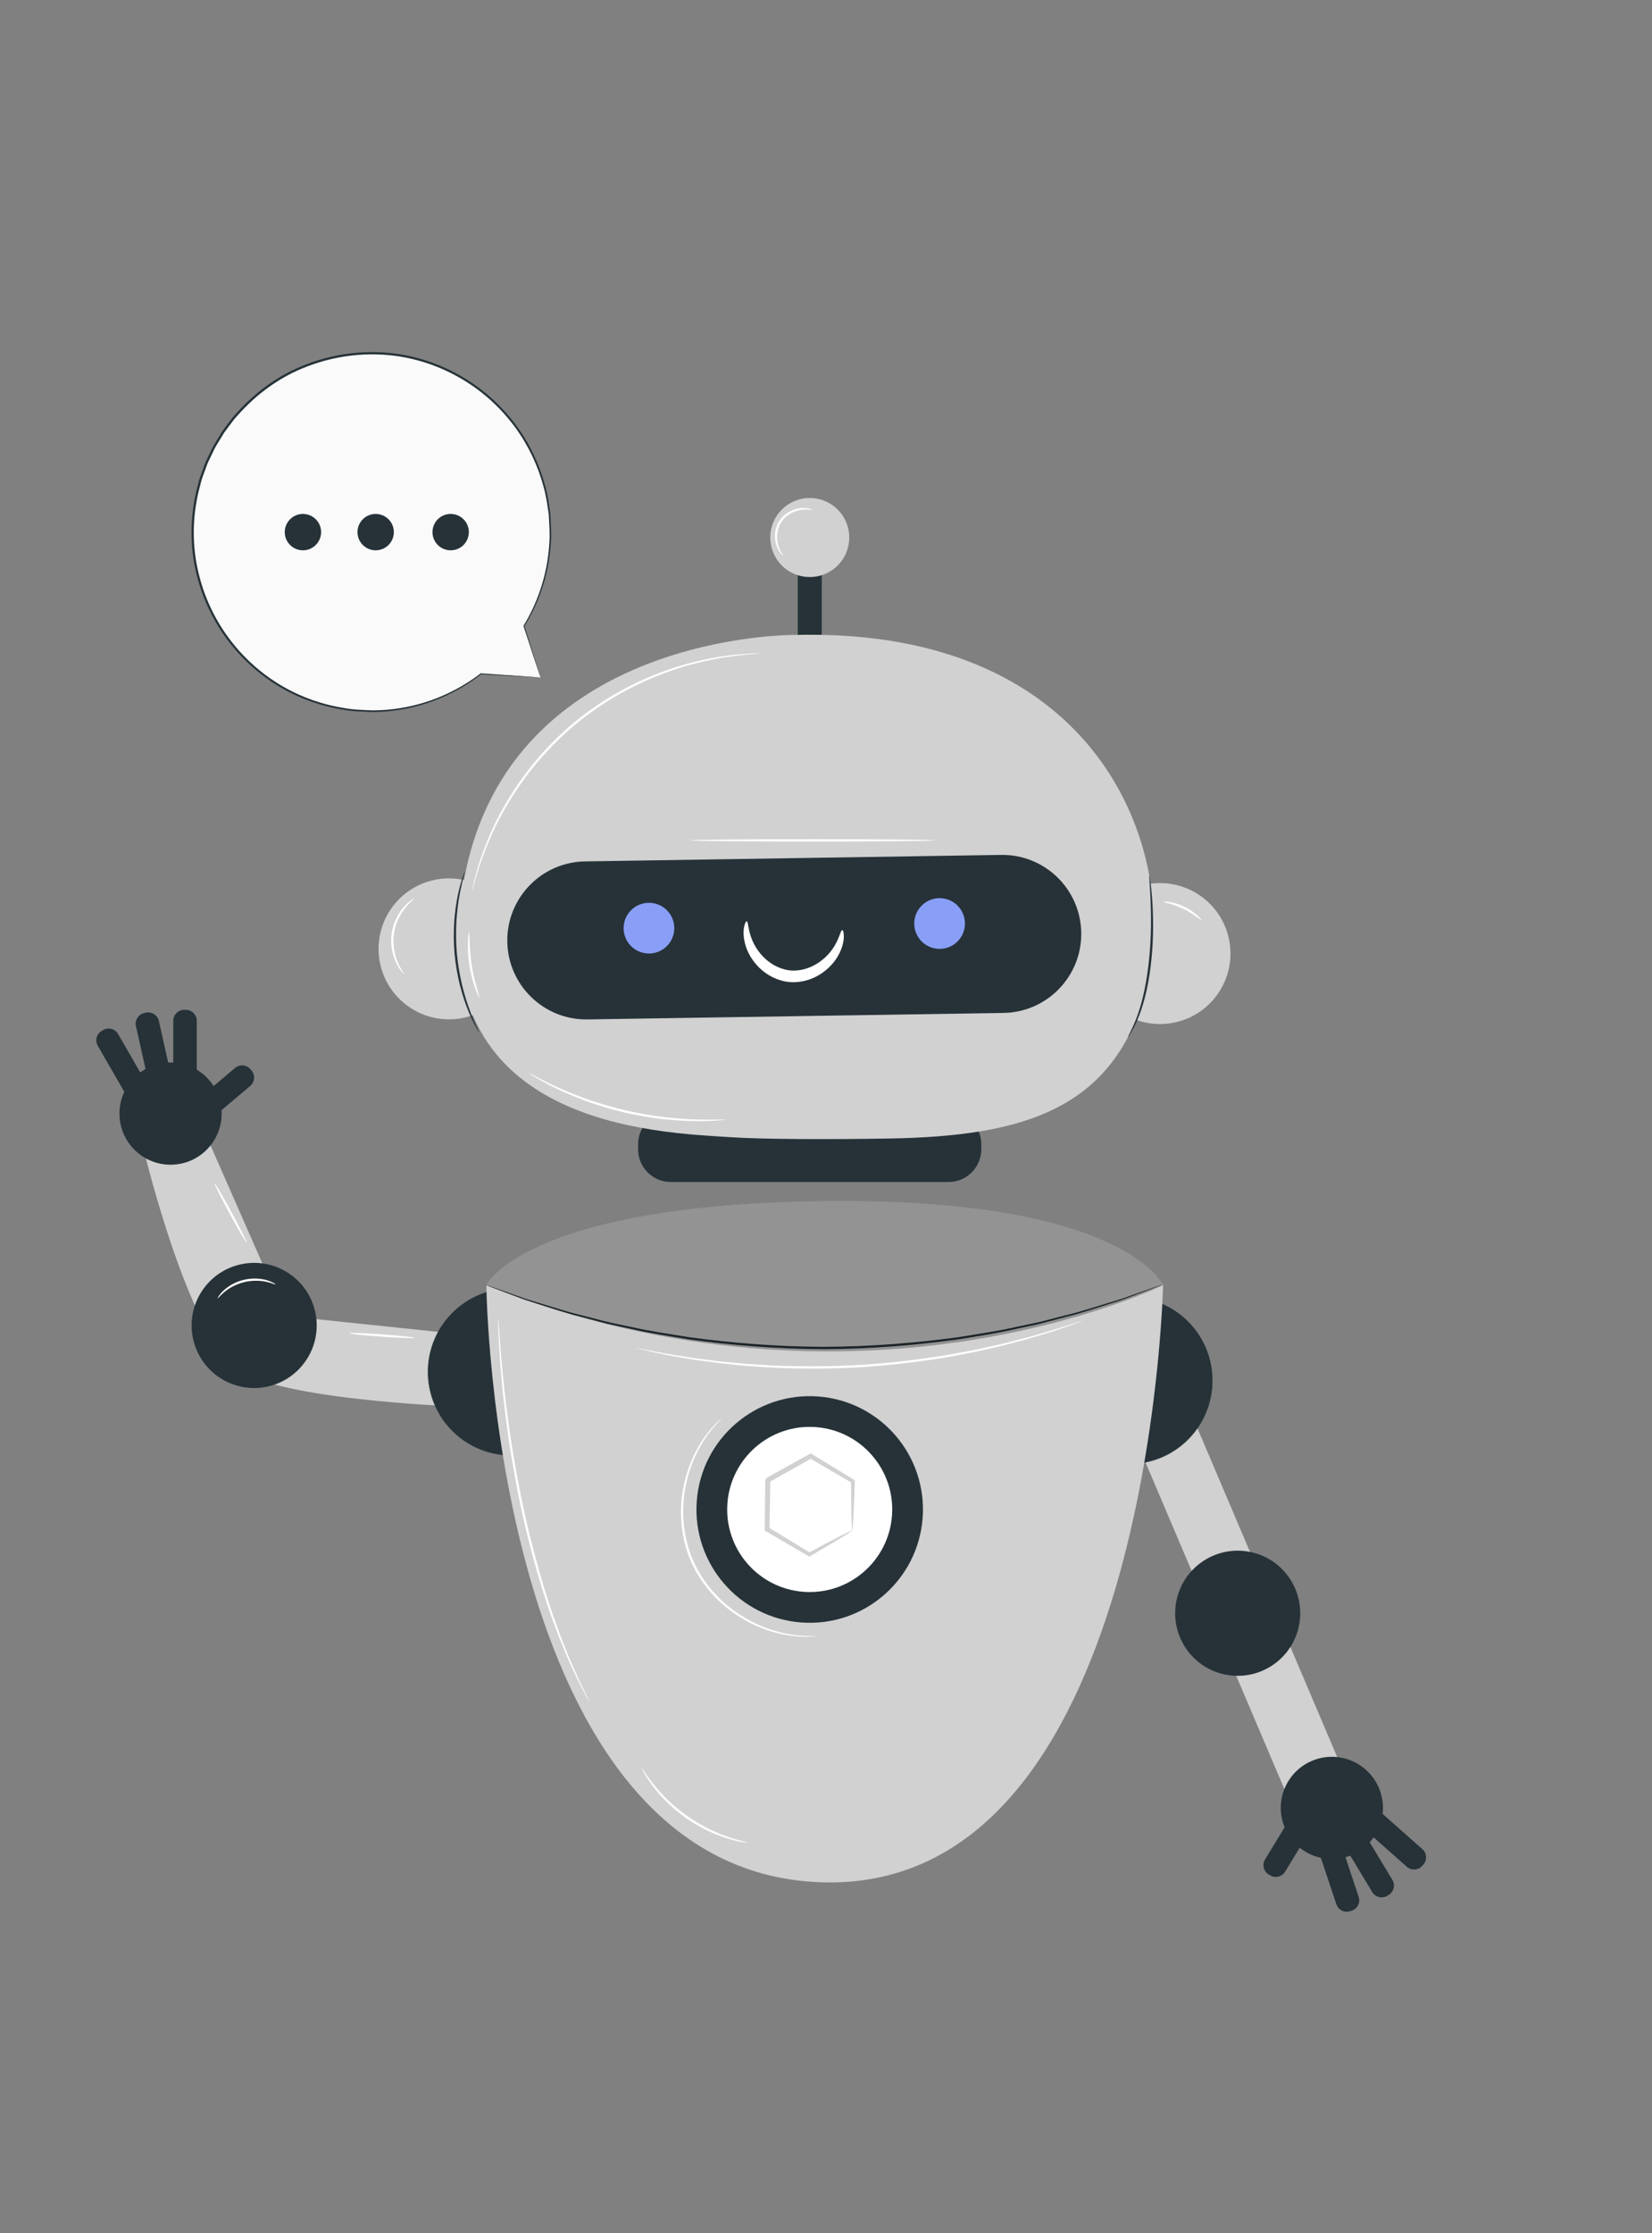 <svg width="171" height="231" viewBox="0 0 171 231" fill="none" xmlns="http://www.w3.org/2000/svg">
<rect x="0" y="0" width="171" height="231" fill="#808080" stroke="none"/>
<path d="M55.947 70.084L54.237 64.751C55.975 61.929 56.98 58.608 56.98 55.05C56.98 44.821 48.687 36.528 38.458 36.528C28.228 36.528 19.936 44.821 19.936 55.05C19.936 65.279 28.229 73.572 38.458 73.572C42.729 73.572 46.66 72.122 49.793 69.694L49.786 69.702L55.947 70.084Z" fill="#FAFAFA"/>
<path d="M55.946 70.084C55.946 70.084 55.819 70.081 55.558 70.068C55.288 70.054 54.899 70.034 54.388 70.007C53.337 69.949 51.793 69.864 49.783 69.753C49.754 69.752 49.732 69.727 49.734 69.699C49.734 69.688 49.739 69.677 49.745 69.67L49.752 69.661L49.825 69.734C47.934 71.207 45.13 72.8 41.463 73.407C40.552 73.561 39.592 73.647 38.597 73.654C37.604 73.613 36.569 73.61 35.524 73.41C33.429 73.082 31.253 72.371 29.198 71.192C27.144 70.019 25.217 68.379 23.652 66.327C22.087 64.279 20.89 61.816 20.28 59.12C19.656 56.429 19.665 53.508 20.354 50.678C20.445 50.326 20.536 49.972 20.627 49.617C20.731 49.267 20.872 48.927 20.994 48.579C21.131 48.238 21.223 47.877 21.399 47.55C21.559 47.216 21.721 46.882 21.882 46.547C22.03 46.204 22.232 45.89 22.427 45.571L23.012 44.611L23.688 43.707L24.028 43.253C24.144 43.104 24.279 42.97 24.404 42.828C26.439 40.512 28.982 38.698 31.765 37.668C34.533 36.608 37.477 36.243 40.271 36.504C43.069 36.77 45.697 37.697 47.943 39.034C50.193 40.373 52.061 42.13 53.471 44.063C54.887 45.997 55.844 48.103 56.402 50.167C56.707 51.197 56.836 52.228 56.973 53.219C57.016 54.219 57.1 55.184 57.026 56.111C56.807 59.832 55.525 62.779 54.28 64.776L54.285 64.734C54.829 66.474 55.248 67.813 55.533 68.727C55.67 69.17 55.775 69.508 55.848 69.745C55.916 69.972 55.946 70.084 55.946 70.084C55.946 70.084 55.902 69.962 55.825 69.73C55.746 69.493 55.632 69.152 55.484 68.706C55.188 67.804 54.753 66.482 54.189 64.765C54.184 64.751 54.186 64.736 54.194 64.724C55.415 62.726 56.668 59.793 56.868 56.102C56.937 55.182 56.849 54.226 56.803 53.236C56.663 52.254 56.531 51.233 56.226 50.215C55.666 48.173 54.712 46.092 53.307 44.182C51.906 42.274 50.056 40.541 47.83 39.222C45.608 37.905 43.011 36.993 40.247 36.734C37.487 36.479 34.581 36.842 31.849 37.89C29.102 38.908 26.593 40.7 24.584 42.986C24.46 43.126 24.327 43.258 24.212 43.406L23.877 43.853L23.21 44.746L22.632 45.693C22.44 46.008 22.241 46.318 22.094 46.656C21.935 46.987 21.776 47.317 21.617 47.646C21.443 47.969 21.353 48.326 21.217 48.663C21.097 49.005 20.956 49.341 20.854 49.687C20.763 50.037 20.674 50.386 20.584 50.734C19.902 53.526 19.891 56.413 20.504 59.071C21.103 61.733 22.281 64.168 23.825 66.195C25.367 68.226 27.269 69.851 29.297 71.017C31.327 72.189 33.478 72.899 35.551 73.23C36.586 73.432 37.61 73.439 38.594 73.484C39.58 73.48 40.532 73.398 41.437 73.25C45.075 72.664 47.867 71.101 49.76 69.652C49.783 69.635 49.816 69.638 49.834 69.661C49.849 69.68 49.848 69.707 49.834 69.726L49.827 69.734L49.789 69.65C51.782 69.787 53.313 69.893 54.355 69.965C54.87 70.003 55.264 70.031 55.538 70.05C55.805 70.07 55.946 70.084 55.946 70.084Z" fill="#263238"/>
<path d="M33.238 55.044C33.238 56.083 32.395 56.926 31.356 56.926C30.317 56.926 29.475 56.084 29.475 55.044C29.475 54.005 30.317 53.163 31.356 53.163C32.395 53.163 33.238 54.005 33.238 55.044Z" fill="#263238"/>
<path d="M40.768 55.044C40.768 56.083 39.925 56.926 38.886 56.926C37.847 56.926 37.004 56.084 37.004 55.044C37.004 54.005 37.847 53.163 38.886 53.163C39.926 53.163 40.768 54.005 40.768 55.044Z" fill="#263238"/>
<path d="M48.278 54.103C48.797 55.003 48.489 56.154 47.589 56.673C46.689 57.193 45.538 56.885 45.019 55.985C44.499 55.085 44.807 53.934 45.707 53.414C46.607 52.895 47.758 53.203 48.278 54.103Z" fill="#263238"/>
<path d="M49.025 138.157L29.544 136.122L21.324 117.416L14.92 119.086C14.92 119.086 19.653 138.853 24.943 141.915C30.233 144.978 48.329 145.535 48.329 145.535L49.025 138.157Z" fill="#D1D1D1"/>
<path d="M59.379 147.645C62.546 144.082 62.224 138.626 58.661 135.46C55.098 132.294 49.643 132.615 46.477 136.178C43.31 139.741 43.632 145.196 47.195 148.363C50.758 151.529 56.213 151.208 59.379 147.645Z" fill="#263238"/>
<path d="M52.922 150.557C50.614 150.557 48.444 149.658 46.812 148.025C45.179 146.394 44.28 144.224 44.28 141.915C44.28 139.606 45.179 137.436 46.812 135.804C48.444 134.171 50.614 133.272 52.922 133.272C55.231 133.272 57.401 134.171 59.033 135.804C60.666 137.436 61.564 139.606 61.564 141.915C61.564 144.223 60.665 146.393 59.033 148.025C57.401 149.658 55.231 150.557 52.922 150.557ZM52.922 133.296C50.62 133.296 48.456 134.192 46.828 135.82C45.2 137.448 44.303 139.612 44.303 141.915C44.303 144.217 45.2 146.381 46.828 148.009C48.456 149.637 50.62 150.533 52.922 150.533C55.225 150.533 57.389 149.637 59.017 148.009C60.645 146.381 61.541 144.217 61.541 141.915C61.541 139.612 60.645 137.448 59.017 135.82C57.389 134.192 55.225 133.296 52.922 133.296Z" fill="#263238"/>
<path d="M27.819 143.403C31.295 142.568 33.437 139.074 32.603 135.598C31.768 132.121 28.274 129.979 24.797 130.814C21.321 131.648 19.179 135.143 20.014 138.619C20.848 142.095 24.343 144.237 27.819 143.403Z" fill="#263238"/>
<path d="M21.394 118.932C23.459 116.867 23.459 113.518 21.394 111.453C19.328 109.388 15.98 109.388 13.915 111.453C11.85 113.518 11.85 116.867 13.915 118.932C15.98 120.997 19.328 120.997 21.394 118.932Z" fill="#263238"/>
<path d="M21.553 116.003L25.901 112.331C26.379 111.927 26.439 111.212 26.036 110.734L25.928 110.607C25.525 110.129 24.809 110.069 24.331 110.473L19.983 114.145L21.553 116.003Z" fill="#263238"/>
<path d="M20.367 111.12V105.592C20.367 104.966 19.86 104.459 19.234 104.459H19.068C18.442 104.459 17.935 104.966 17.935 105.592V111.12C17.935 111.21 18.008 111.283 18.099 111.283H20.204C20.294 111.283 20.367 111.21 20.367 111.12Z" fill="#263238"/>
<path d="M17.653 111.008L16.447 105.613C16.31 105.003 15.704 104.618 15.093 104.755L14.931 104.791C14.32 104.927 13.936 105.533 14.072 106.144L15.279 111.539C15.299 111.627 15.386 111.682 15.475 111.662L17.53 111.203C17.618 111.183 17.673 111.096 17.653 111.008Z" fill="#263238"/>
<path d="M14.991 111.751L12.227 106.965C11.915 106.422 11.221 106.236 10.679 106.55L10.536 106.632C9.993 106.946 9.808 107.639 10.121 108.181L12.884 112.968C12.93 113.046 13.03 113.073 13.108 113.028L14.932 111.975C15.01 111.93 15.036 111.83 14.991 111.751Z" fill="#263238"/>
<path d="M133.601 186.604L139.424 184.127L122.617 144.612L116.793 147.089L133.601 186.604Z" fill="#D1D1D1"/>
<path d="M123.452 148.384C126.533 144.747 126.083 139.301 122.446 136.22C118.809 133.139 113.363 133.589 110.282 137.226C107.201 140.863 107.651 146.309 111.288 149.39C114.925 152.471 120.371 152.021 123.452 148.384Z" fill="#263238"/>
<path d="M116.877 151.461C116.021 151.461 115.16 151.333 114.319 151.073C112.114 150.393 110.304 148.894 109.226 146.853C108.147 144.813 107.927 142.474 108.608 140.268C109.288 138.062 110.787 136.253 112.828 135.175C114.869 134.096 117.208 133.876 119.413 134.557C121.619 135.237 123.428 136.736 124.506 138.777C125.585 140.817 125.804 143.157 125.124 145.363C124.443 147.568 122.945 149.377 120.904 150.456C119.642 151.123 118.266 151.461 116.877 151.461ZM116.855 134.192C115.47 134.192 114.097 134.53 112.838 135.195C110.803 136.271 109.309 138.075 108.63 140.275C107.951 142.475 108.17 144.807 109.246 146.843C110.322 148.878 112.126 150.373 114.326 151.051C116.526 151.729 118.859 151.511 120.893 150.435C122.929 149.359 124.424 147.555 125.102 145.355C125.78 143.155 125.561 140.823 124.486 138.787C123.41 136.752 121.606 135.257 119.406 134.579C118.567 134.321 117.709 134.192 116.855 134.192Z" fill="#263238"/>
<path d="M134.352 168.612C135.309 165.168 133.293 161.599 129.848 160.642C126.404 159.684 122.835 161.701 121.878 165.145C120.921 168.59 122.937 172.158 126.381 173.115C129.826 174.073 133.394 172.057 134.352 168.612Z" fill="#263238"/>
<path d="M142.88 185.342C141.955 182.572 138.959 181.075 136.188 182C133.418 182.925 131.921 185.921 132.846 188.691C133.771 191.462 136.767 192.958 139.537 192.033C142.308 191.108 143.804 188.113 142.88 185.342Z" fill="#263238"/>
<path d="M133.908 187.482L130.947 192.342C130.621 192.877 130.79 193.574 131.325 193.9L131.467 193.986C132.001 194.312 132.699 194.143 133.025 193.609L135.986 188.749L133.908 187.482Z" fill="#263238"/>
<path d="M136.579 191.739L138.329 196.982C138.528 197.576 139.17 197.896 139.763 197.698L139.921 197.645C140.515 197.447 140.835 196.805 140.637 196.211L138.887 190.968C138.858 190.883 138.766 190.837 138.68 190.865L136.682 191.531C136.597 191.56 136.551 191.653 136.579 191.739Z" fill="#263238"/>
<path d="M139.189 190.986L142.041 195.72C142.364 196.257 143.061 196.429 143.597 196.106L143.74 196.02C144.276 195.697 144.449 195.001 144.126 194.464L141.273 189.73C141.226 189.653 141.126 189.628 141.049 189.674L139.244 190.761C139.167 190.808 139.142 190.908 139.189 190.986Z" fill="#263238"/>
<path d="M141.48 189.436L145.617 193.101C146.086 193.517 146.802 193.473 147.217 193.005L147.327 192.881C147.742 192.412 147.699 191.696 147.23 191.281L143.093 187.615C143.026 187.556 142.922 187.562 142.863 187.629L141.466 189.205C141.406 189.273 141.412 189.376 141.48 189.436Z" fill="#263238"/>
<path d="M50.341 132.938C50.341 132.938 50.964 193.522 84.963 194.707C118.962 195.892 120.387 133.372 120.387 132.938C120.387 132.938 116.372 123.903 85.364 124.257C54.357 124.61 50.341 132.938 50.341 132.938Z" fill="#D1D1D1"/>
<path d="M69.443 122.271H98.181C100.056 122.271 101.577 120.751 101.577 118.875V118.378C101.577 116.503 100.057 114.982 98.181 114.982H69.443C67.568 114.982 66.047 116.502 66.047 118.378V118.875C66.048 120.751 67.568 122.271 69.443 122.271Z" fill="#263238"/>
<path d="M82.579 68.397H85.06V55.852H82.579V68.397Z" fill="#263238"/>
<path d="M121.763 105.73C125.68 104.799 128.1 100.869 127.169 96.952C126.237 93.035 122.307 90.615 118.39 91.546C114.473 92.477 112.053 96.407 112.984 100.324C113.915 104.241 117.846 106.662 121.763 105.73Z" fill="#D1D1D1"/>
<path d="M48.088 105.262C52.014 104.372 54.475 100.467 53.584 96.541C52.694 92.615 48.789 90.154 44.862 91.044C40.936 91.935 38.475 95.84 39.366 99.766C40.257 103.692 44.161 106.153 48.088 105.262Z" fill="#D1D1D1"/>
<path d="M82.372 65.677C82.372 65.677 52.731 65.321 48.038 90.995C43.346 116.668 68.413 117.147 75.623 117.634C78.892 117.854 85.887 117.877 92.059 117.77C105.723 117.533 115.378 114.888 118.663 102.211C119.046 100.733 119.305 99.215 119.402 97.671C120.271 83.777 110.865 64.994 82.372 65.677Z" fill="#D1D1D1"/>
<path d="M103.876 104.78L60.812 105.452C56.298 105.523 52.582 101.92 52.511 97.407C52.441 92.893 56.043 89.177 60.556 89.106L103.62 88.434C108.134 88.363 111.85 91.966 111.92 96.479C111.991 100.993 108.389 104.709 103.876 104.78Z" fill="#263238"/>
<path d="M69.748 96.516C69.47 97.938 68.092 98.864 66.67 98.586C65.248 98.307 64.322 96.929 64.6 95.507C64.879 94.086 66.257 93.159 67.679 93.438C69.1 93.716 70.027 95.094 69.748 96.516Z" fill="#899FF7"/>
<path d="M99.833 96.036C99.555 97.457 98.177 98.384 96.755 98.106C95.333 97.827 94.407 96.449 94.685 95.027C94.964 93.606 96.342 92.679 97.763 92.958C99.185 93.236 100.112 94.614 99.833 96.036Z" fill="#899FF7"/>
<path d="M95.504 156.998C95.033 163.455 89.416 168.307 82.959 167.835C76.502 167.363 71.65 161.746 72.122 155.289C72.594 148.832 78.211 143.981 84.668 144.453C91.125 144.925 95.976 150.541 95.504 156.998Z" fill="#263238"/>
<path d="M92.332 156.765C91.989 161.47 87.895 165.006 83.19 164.662C78.485 164.318 74.95 160.225 75.294 155.52C75.638 150.815 79.731 147.279 84.436 147.623C89.14 147.967 92.676 152.06 92.332 156.765Z" fill="white"/>
<path d="M88.213 158.318C88.18 158.298 88.156 157.792 88.134 156.909C88.113 156.025 88.095 154.767 88.094 153.228L88.188 153.397C86.909 152.651 85.419 151.782 83.793 150.834L84.039 150.838C82.659 151.613 81.165 152.453 79.604 153.33C79.484 153.53 79.766 153.058 79.737 153.107V153.109V153.111V153.116V153.127L79.736 153.147L79.736 153.189L79.734 153.273L79.732 153.44L79.727 153.773L79.716 154.432C79.709 154.869 79.702 155.301 79.694 155.726C79.678 156.575 79.663 157.399 79.647 158.194L79.528 157.979C81.134 158.961 82.598 159.855 83.87 160.632L83.676 160.629C85.031 159.9 86.147 159.318 86.935 158.918C87.724 158.517 88.18 158.299 88.213 158.318C88.246 158.337 87.852 158.595 87.103 159.052C86.355 159.508 85.25 160.166 83.865 160.966L83.77 161.021L83.671 160.963C82.385 160.213 80.903 159.348 79.276 158.4L79.155 158.329L79.157 158.185C79.165 157.39 79.173 156.566 79.182 155.717C79.187 155.292 79.192 154.86 79.198 154.424L79.207 153.765L79.212 153.432L79.214 153.265L79.215 153.181L79.216 153.139L79.216 153.118V153.108V153.103V153.1V153.098C79.187 153.146 79.469 152.674 79.35 152.874C80.916 152.006 82.416 151.175 83.8 150.408L83.925 150.338L84.045 150.411C85.651 151.393 87.123 152.292 88.387 153.064L88.484 153.123L88.481 153.233C88.434 154.832 88.379 156.117 88.332 156.992C88.285 157.869 88.246 158.338 88.213 158.318Z" fill="#D1D1D1"/>
<path d="M86.71 58.495C88.306 56.898 88.306 54.309 86.71 52.712C85.113 51.115 82.523 51.115 80.927 52.712C79.33 54.309 79.33 56.898 80.927 58.495C82.523 60.091 85.113 60.091 86.71 58.495Z" fill="#D1D1D1"/>
<path d="M77.288 95.306C77.483 95.327 77.386 96.245 77.959 97.464C78.235 98.07 78.696 98.732 79.351 99.295C80.001 99.858 80.867 100.29 81.815 100.388C82.767 100.463 83.696 100.196 84.438 99.759C85.184 99.325 85.757 98.757 86.139 98.212C86.923 97.116 86.993 96.197 87.189 96.211C87.265 96.212 87.345 96.444 87.345 96.878C87.348 97.311 87.222 97.945 86.868 98.65C86.518 99.354 85.906 100.108 85.026 100.699C84.156 101.289 82.975 101.69 81.706 101.586C80.44 101.458 79.352 100.85 78.602 100.112C77.844 99.371 77.379 98.519 77.162 97.764C76.942 97.006 76.933 96.36 77.014 95.934C77.093 95.507 77.213 95.294 77.288 95.306Z" fill="white"/>
<path d="M116.755 107.278C116.712 107.253 117.243 106.446 117.755 104.99C118.28 103.542 118.737 101.446 118.957 99.102C119.191 96.757 119.156 94.616 119.095 93.073C119.059 92.3 119.023 91.675 118.989 91.244C118.958 90.813 118.949 90.573 118.965 90.571C118.982 90.569 119.022 90.805 119.082 91.235C119.145 91.664 119.208 92.29 119.265 93.063C119.369 94.61 119.432 96.763 119.197 99.126C118.976 101.486 118.487 103.6 117.915 105.049C117.636 105.777 117.35 106.341 117.13 106.716C116.902 107.087 116.77 107.286 116.755 107.278Z" fill="#263238"/>
<path d="M48.105 90.156C48.121 90.161 48.068 90.397 47.959 90.816C47.902 91.024 47.835 91.281 47.775 91.582C47.712 91.883 47.624 92.222 47.567 92.605C47.422 93.364 47.31 94.279 47.242 95.297C47.189 96.316 47.19 97.44 47.289 98.614C47.399 99.787 47.595 100.894 47.827 101.888C48.073 102.878 48.345 103.759 48.621 104.481C48.744 104.847 48.89 105.166 49.005 105.451C49.118 105.737 49.229 105.978 49.322 106.173C49.503 106.566 49.597 106.788 49.582 106.796C49.567 106.804 49.446 106.597 49.238 106.215C49.132 106.025 49.008 105.789 48.883 105.506C48.755 105.224 48.597 104.908 48.462 104.543C48.164 103.822 47.872 102.939 47.612 101.941C47.366 100.94 47.16 99.821 47.049 98.635C46.95 97.449 46.955 96.312 47.021 95.283C47.101 94.255 47.233 93.334 47.4 92.573C47.468 92.19 47.568 91.85 47.644 91.551C47.717 91.251 47.798 90.997 47.869 90.791C48.006 90.376 48.089 90.151 48.105 90.156Z" fill="#263238"/>
<path d="M50.2 132.884C50.201 132.88 50.262 132.898 50.378 132.936C50.505 132.979 50.676 133.037 50.893 133.111C51.356 133.274 52.017 133.507 52.863 133.806C53.291 133.959 53.766 134.128 54.284 134.313C54.807 134.488 55.384 134.653 55.999 134.844C57.234 135.211 58.623 135.685 60.202 136.057C60.987 136.258 61.81 136.469 62.666 136.689C63.524 136.905 64.432 137.065 65.363 137.268C67.221 137.695 69.238 137.985 71.352 138.327C75.598 138.904 80.299 139.3 85.246 139.321C90.195 139.3 94.897 138.905 99.144 138.329C101.259 137.987 103.276 137.697 105.134 137.271C106.065 137.069 106.973 136.908 107.831 136.693C108.687 136.473 109.51 136.262 110.295 136.06C111.874 135.689 113.263 135.215 114.498 134.848C115.113 134.657 115.689 134.492 116.213 134.317C116.731 134.133 117.206 133.963 117.634 133.81C118.48 133.512 119.141 133.279 119.604 133.116C119.821 133.042 119.991 132.984 120.118 132.941C120.235 132.902 120.295 132.885 120.297 132.889C120.298 132.893 120.241 132.918 120.127 132.964C120.002 133.012 119.835 133.078 119.621 133.161C119.161 133.334 118.505 133.582 117.665 133.898C117.238 134.057 116.765 134.233 116.249 134.426C115.727 134.607 115.151 134.778 114.538 134.976C113.305 135.355 111.917 135.842 110.338 136.224C109.553 136.431 108.73 136.647 107.873 136.873C107.015 137.094 106.106 137.259 105.175 137.466C103.314 137.902 101.294 138.2 99.174 138.549C94.92 139.138 90.206 139.541 85.246 139.561C80.287 139.54 75.574 139.136 71.32 138.546C69.202 138.197 67.182 137.899 65.321 137.463C64.389 137.256 63.481 137.09 62.623 136.869C61.766 136.644 60.943 136.427 60.157 136.22C58.578 135.838 57.19 135.351 55.958 134.972C55.344 134.774 54.769 134.602 54.247 134.421C53.73 134.228 53.257 134.052 52.831 133.893C51.991 133.577 51.334 133.329 50.875 133.155C50.661 133.072 50.493 133.007 50.368 132.958C50.256 132.913 50.198 132.887 50.2 132.884Z" fill="#263238"/>
<g opacity="0.3">
<path d="M50.341 132.938C50.341 132.938 54.357 124.61 85.364 124.257C116.372 123.903 120.387 132.938 120.387 132.938C120.387 132.938 89.109 148.364 50.341 132.938Z" fill="black"/>
</g>
<path d="M78.62 67.598C78.62 67.602 78.584 67.608 78.514 67.616C78.429 67.624 78.326 67.633 78.2 67.644C77.925 67.673 77.517 67.681 76.997 67.744C75.953 67.839 74.446 68.044 72.622 68.469C70.798 68.891 68.665 69.574 66.419 70.615C64.174 71.652 61.831 73.073 59.622 74.882C57.427 76.708 55.586 78.739 54.142 80.747C52.694 82.755 51.618 84.72 50.858 86.431C50.095 88.141 49.608 89.581 49.317 90.588C49.156 91.088 49.07 91.486 48.99 91.751C48.955 91.872 48.927 91.972 48.903 92.053C48.882 92.121 48.869 92.155 48.865 92.154C48.861 92.153 48.866 92.118 48.879 92.048C48.897 91.964 48.917 91.863 48.943 91.74C49.008 91.471 49.08 91.068 49.227 90.563C49.491 89.545 49.956 88.091 50.703 86.362C51.447 84.633 52.514 82.647 53.962 80.618C55.407 78.589 57.257 76.537 59.47 74.697C61.697 72.874 64.061 71.447 66.327 70.414C68.594 69.377 70.746 68.707 72.585 68.304C74.424 67.898 75.94 67.717 76.989 67.651C77.513 67.602 77.923 67.609 78.199 67.596C78.325 67.594 78.429 67.593 78.514 67.591C78.584 67.592 78.62 67.594 78.62 67.598Z" fill="white"/>
<path d="M49.616 103.163C49.589 103.175 49.41 102.83 49.195 102.241C48.98 101.652 48.741 100.815 48.592 99.869C48.445 98.922 48.416 98.051 48.441 97.426C48.465 96.799 48.53 96.416 48.56 96.418C48.636 96.422 48.531 97.965 48.83 99.831C49.116 101.7 49.687 103.137 49.616 103.163Z" fill="white"/>
<path d="M41.842 100.775C41.831 100.785 41.737 100.701 41.592 100.526C41.447 100.353 41.257 100.082 41.07 99.719C40.693 99.004 40.366 97.866 40.531 96.614C40.698 95.362 41.31 94.349 41.861 93.756C42.136 93.456 42.39 93.243 42.575 93.113C42.761 92.983 42.873 92.926 42.882 92.938C42.909 92.972 42.492 93.254 41.99 93.867C41.488 94.471 40.928 95.452 40.769 96.646C40.612 97.839 40.896 98.933 41.223 99.646C41.548 100.368 41.877 100.749 41.842 100.775Z" fill="white"/>
<path d="M84.091 52.753C84.08 52.798 83.669 52.647 83.004 52.726C82.355 52.794 81.422 53.168 80.868 54.018C80.326 54.875 80.375 55.879 80.583 56.497C80.787 57.135 81.096 57.446 81.059 57.474C81.049 57.484 80.963 57.417 80.836 57.27C80.708 57.122 80.551 56.882 80.422 56.554C80.161 55.916 80.071 54.831 80.666 53.888C81.276 52.954 82.299 52.584 82.988 52.557C83.34 52.538 83.624 52.58 83.811 52.635C83.999 52.689 84.095 52.739 84.091 52.753Z" fill="white"/>
<path d="M124.353 95.172C124.302 95.226 123.583 94.54 122.498 94.02C121.417 93.489 120.433 93.349 120.445 93.276C120.443 93.217 121.477 93.253 122.602 93.804C123.732 94.346 124.401 95.136 124.353 95.172Z" fill="white"/>
<path d="M61.004 176.055C61 176.056 60.981 176.026 60.946 175.965C60.904 175.891 60.855 175.802 60.794 175.693C60.657 175.432 60.47 175.079 60.233 174.633C60.113 174.4 59.98 174.143 59.836 173.864C59.702 173.575 59.557 173.263 59.401 172.929C59.087 172.259 58.733 171.494 58.389 170.628C58.212 170.197 58.027 169.746 57.834 169.276C57.658 168.799 57.474 168.303 57.284 167.79C56.887 166.768 56.551 165.647 56.154 164.481C55.431 162.128 54.72 159.514 54.096 156.741C53.486 153.965 53.019 151.297 52.65 148.863C52.31 146.424 52.041 144.223 51.893 142.367C51.803 141.441 51.749 140.6 51.703 139.862C51.651 139.125 51.616 138.489 51.602 137.969C51.585 137.465 51.572 137.065 51.562 136.771C51.56 136.646 51.559 136.544 51.558 136.459C51.558 136.389 51.56 136.353 51.565 136.353C51.569 136.353 51.575 136.389 51.583 136.458C51.59 136.543 51.599 136.645 51.611 136.769C51.632 137.063 51.66 137.461 51.695 137.964C51.725 138.483 51.773 139.117 51.838 139.853C51.897 140.589 51.962 141.427 52.063 142.351C52.232 144.202 52.519 146.398 52.87 148.83C53.249 151.258 53.723 153.919 54.331 156.688C54.954 159.454 55.656 162.063 56.367 164.414C56.756 165.579 57.084 166.7 57.472 167.721C57.657 168.235 57.836 168.731 58.008 169.209C58.195 169.679 58.375 170.131 58.547 170.563C58.879 171.431 59.222 172.198 59.524 172.872C59.672 173.208 59.811 173.523 59.939 173.813C60.077 174.096 60.203 174.355 60.318 174.591C60.536 175.045 60.71 175.404 60.838 175.67C60.89 175.783 60.932 175.876 60.968 175.953C60.995 176.018 61.008 176.053 61.004 176.055Z" fill="white"/>
<path d="M42.906 138.39C42.901 138.456 41.39 138.402 39.53 138.27C37.67 138.137 36.166 137.976 36.171 137.91C36.175 137.844 37.687 137.898 39.547 138.03C41.407 138.162 42.911 138.324 42.906 138.39Z" fill="white"/>
<path d="M25.525 128.526C25.467 128.557 24.68 127.217 23.767 125.533C22.854 123.848 22.162 122.457 22.22 122.425C22.279 122.393 23.066 123.733 23.979 125.418C24.891 127.103 25.584 128.494 25.525 128.526Z" fill="white"/>
<path d="M77.385 190.62C77.382 190.637 77.19 190.612 76.844 190.554C76.497 190.502 76.001 190.385 75.399 190.205C74.795 190.03 74.094 189.763 73.339 189.414C72.589 189.053 71.789 188.604 71 188.055C70.216 187.498 69.522 186.897 68.929 186.314C68.345 185.721 67.857 185.151 67.487 184.643C67.115 184.137 66.837 183.71 66.67 183.401C66.498 183.095 66.41 182.922 66.424 182.914C66.464 182.891 66.85 183.563 67.621 184.539C68.004 185.029 68.5 185.58 69.085 186.156C69.678 186.723 70.366 187.31 71.138 187.858C71.916 188.399 72.7 188.848 73.434 189.214C74.174 189.57 74.86 189.85 75.451 190.044C76.63 190.44 77.394 190.576 77.385 190.62Z" fill="white"/>
<path d="M84.473 169.247C84.473 169.256 84.362 169.267 84.149 169.28C83.936 169.285 83.621 169.331 83.216 169.307C82.405 169.305 81.223 169.175 79.828 168.758C79.129 168.553 78.39 168.247 77.621 167.87C76.868 167.464 76.076 166.998 75.327 166.388C73.815 165.199 72.412 163.529 71.505 161.487C70.631 159.429 70.37 157.263 70.532 155.346C70.599 154.383 70.799 153.485 71.017 152.658C71.266 151.839 71.547 151.09 71.875 150.44C72.522 149.135 73.234 148.183 73.786 147.59C74.045 147.277 74.295 147.079 74.443 146.926C74.598 146.78 74.682 146.706 74.688 146.712C74.707 146.731 74.381 147.04 73.857 147.651C73.33 148.259 72.648 149.217 72.028 150.514C71.715 151.16 71.447 151.902 71.209 152.712C71.003 153.53 70.813 154.415 70.754 155.364C70.606 157.252 70.871 159.376 71.727 161.391C72.615 163.392 73.986 165.036 75.466 166.216C76.199 166.82 76.976 167.286 77.714 167.694C78.467 168.073 79.193 168.384 79.879 168.596C81.25 169.029 82.415 169.184 83.219 169.214C84.023 169.248 84.472 169.221 84.473 169.247Z" fill="white"/>
<path d="M28.539 132.865C28.519 132.904 28.181 132.732 27.598 132.599C27.018 132.464 26.18 132.413 25.294 132.622C24.409 132.837 23.685 133.264 23.229 133.648C22.77 134.03 22.547 134.337 22.512 134.311C22.492 134.3 22.668 133.952 23.116 133.52C23.56 133.088 24.309 132.613 25.238 132.389C26.167 132.168 27.05 132.251 27.641 132.435C28.236 132.616 28.551 132.846 28.539 132.865Z" fill="white"/>
<path d="M96.759 86.93C96.759 86.996 91.087 87.05 84.091 87.05C77.093 87.05 71.422 86.996 71.422 86.93C71.422 86.863 77.093 86.81 84.091 86.81C91.087 86.809 96.759 86.863 96.759 86.93Z" fill="white"/>
<path d="M75.141 115.817C75.142 115.826 75.068 115.837 74.927 115.852C74.757 115.867 74.554 115.884 74.309 115.905C74.04 115.928 73.711 115.95 73.328 115.956C72.946 115.964 72.51 115.986 72.028 115.971C71.064 115.968 69.916 115.902 68.648 115.768C67.382 115.62 65.995 115.396 64.561 115.063C63.128 114.721 61.788 114.302 60.588 113.87C59.393 113.424 58.336 112.971 57.473 112.543C57.035 112.341 56.654 112.127 56.316 111.949C55.976 111.773 55.691 111.607 55.461 111.467C55.251 111.339 55.077 111.232 54.932 111.143C54.812 111.067 54.751 111.024 54.756 111.017C54.76 111.009 54.829 111.039 54.956 111.102C55.107 111.179 55.289 111.273 55.506 111.385C55.743 111.512 56.033 111.666 56.378 111.83C56.721 111.996 57.105 112.199 57.545 112.389C58.414 112.796 59.471 113.23 60.663 113.661C61.859 114.08 63.193 114.489 64.616 114.829C66.041 115.159 67.416 115.389 68.673 115.548C69.932 115.693 71.072 115.776 72.031 115.801C72.51 115.827 72.945 115.816 73.326 115.821C73.707 115.828 74.035 115.82 74.304 115.812C74.549 115.809 74.753 115.806 74.923 115.804C75.066 115.804 75.141 115.809 75.141 115.817Z" fill="white"/>
<path d="M112.019 136.638C112.02 136.642 111.983 136.659 111.909 136.688C111.821 136.721 111.711 136.762 111.576 136.813C111.265 136.924 110.835 137.077 110.291 137.27C109.733 137.471 109.048 137.706 108.24 137.943C107.434 138.185 106.523 138.486 105.494 138.742C104.981 138.878 104.445 139.02 103.886 139.167C103.326 139.313 102.736 139.433 102.129 139.574C100.917 139.868 99.605 140.098 98.228 140.358C95.464 140.825 92.404 141.215 89.175 141.424C85.944 141.612 82.858 141.599 80.057 141.475C78.658 141.386 77.328 141.317 76.089 141.174C75.47 141.108 74.869 141.061 74.296 140.985C73.723 140.907 73.173 140.832 72.647 140.76C71.595 140.632 70.654 140.444 69.825 140.304C68.994 140.167 68.285 140.018 67.707 139.887C67.143 139.761 66.698 139.662 66.375 139.59C66.235 139.556 66.122 139.529 66.031 139.507C65.953 139.487 65.914 139.475 65.915 139.471C65.916 139.466 65.957 139.471 66.036 139.483C66.129 139.499 66.243 139.519 66.386 139.543C66.711 139.604 67.158 139.688 67.725 139.795C68.305 139.912 69.016 140.047 69.848 140.171C70.678 140.299 71.619 140.474 72.67 140.592C73.195 140.659 73.745 140.729 74.317 140.801C74.89 140.872 75.489 140.914 76.108 140.975C77.344 141.109 78.672 141.17 80.067 141.253C82.861 141.366 85.938 141.372 89.16 141.184C92.379 140.976 95.432 140.593 98.19 140.14C99.564 139.887 100.875 139.665 102.085 139.38C102.692 139.243 103.282 139.128 103.842 138.988C104.401 138.845 104.937 138.709 105.45 138.578C106.48 138.333 107.392 138.044 108.201 137.815C109.011 137.591 109.7 137.369 110.262 137.182C110.811 137.007 111.246 136.869 111.56 136.768C111.698 136.727 111.81 136.693 111.9 136.666C111.978 136.644 112.018 136.634 112.019 136.638Z" fill="white"/>
</svg>
